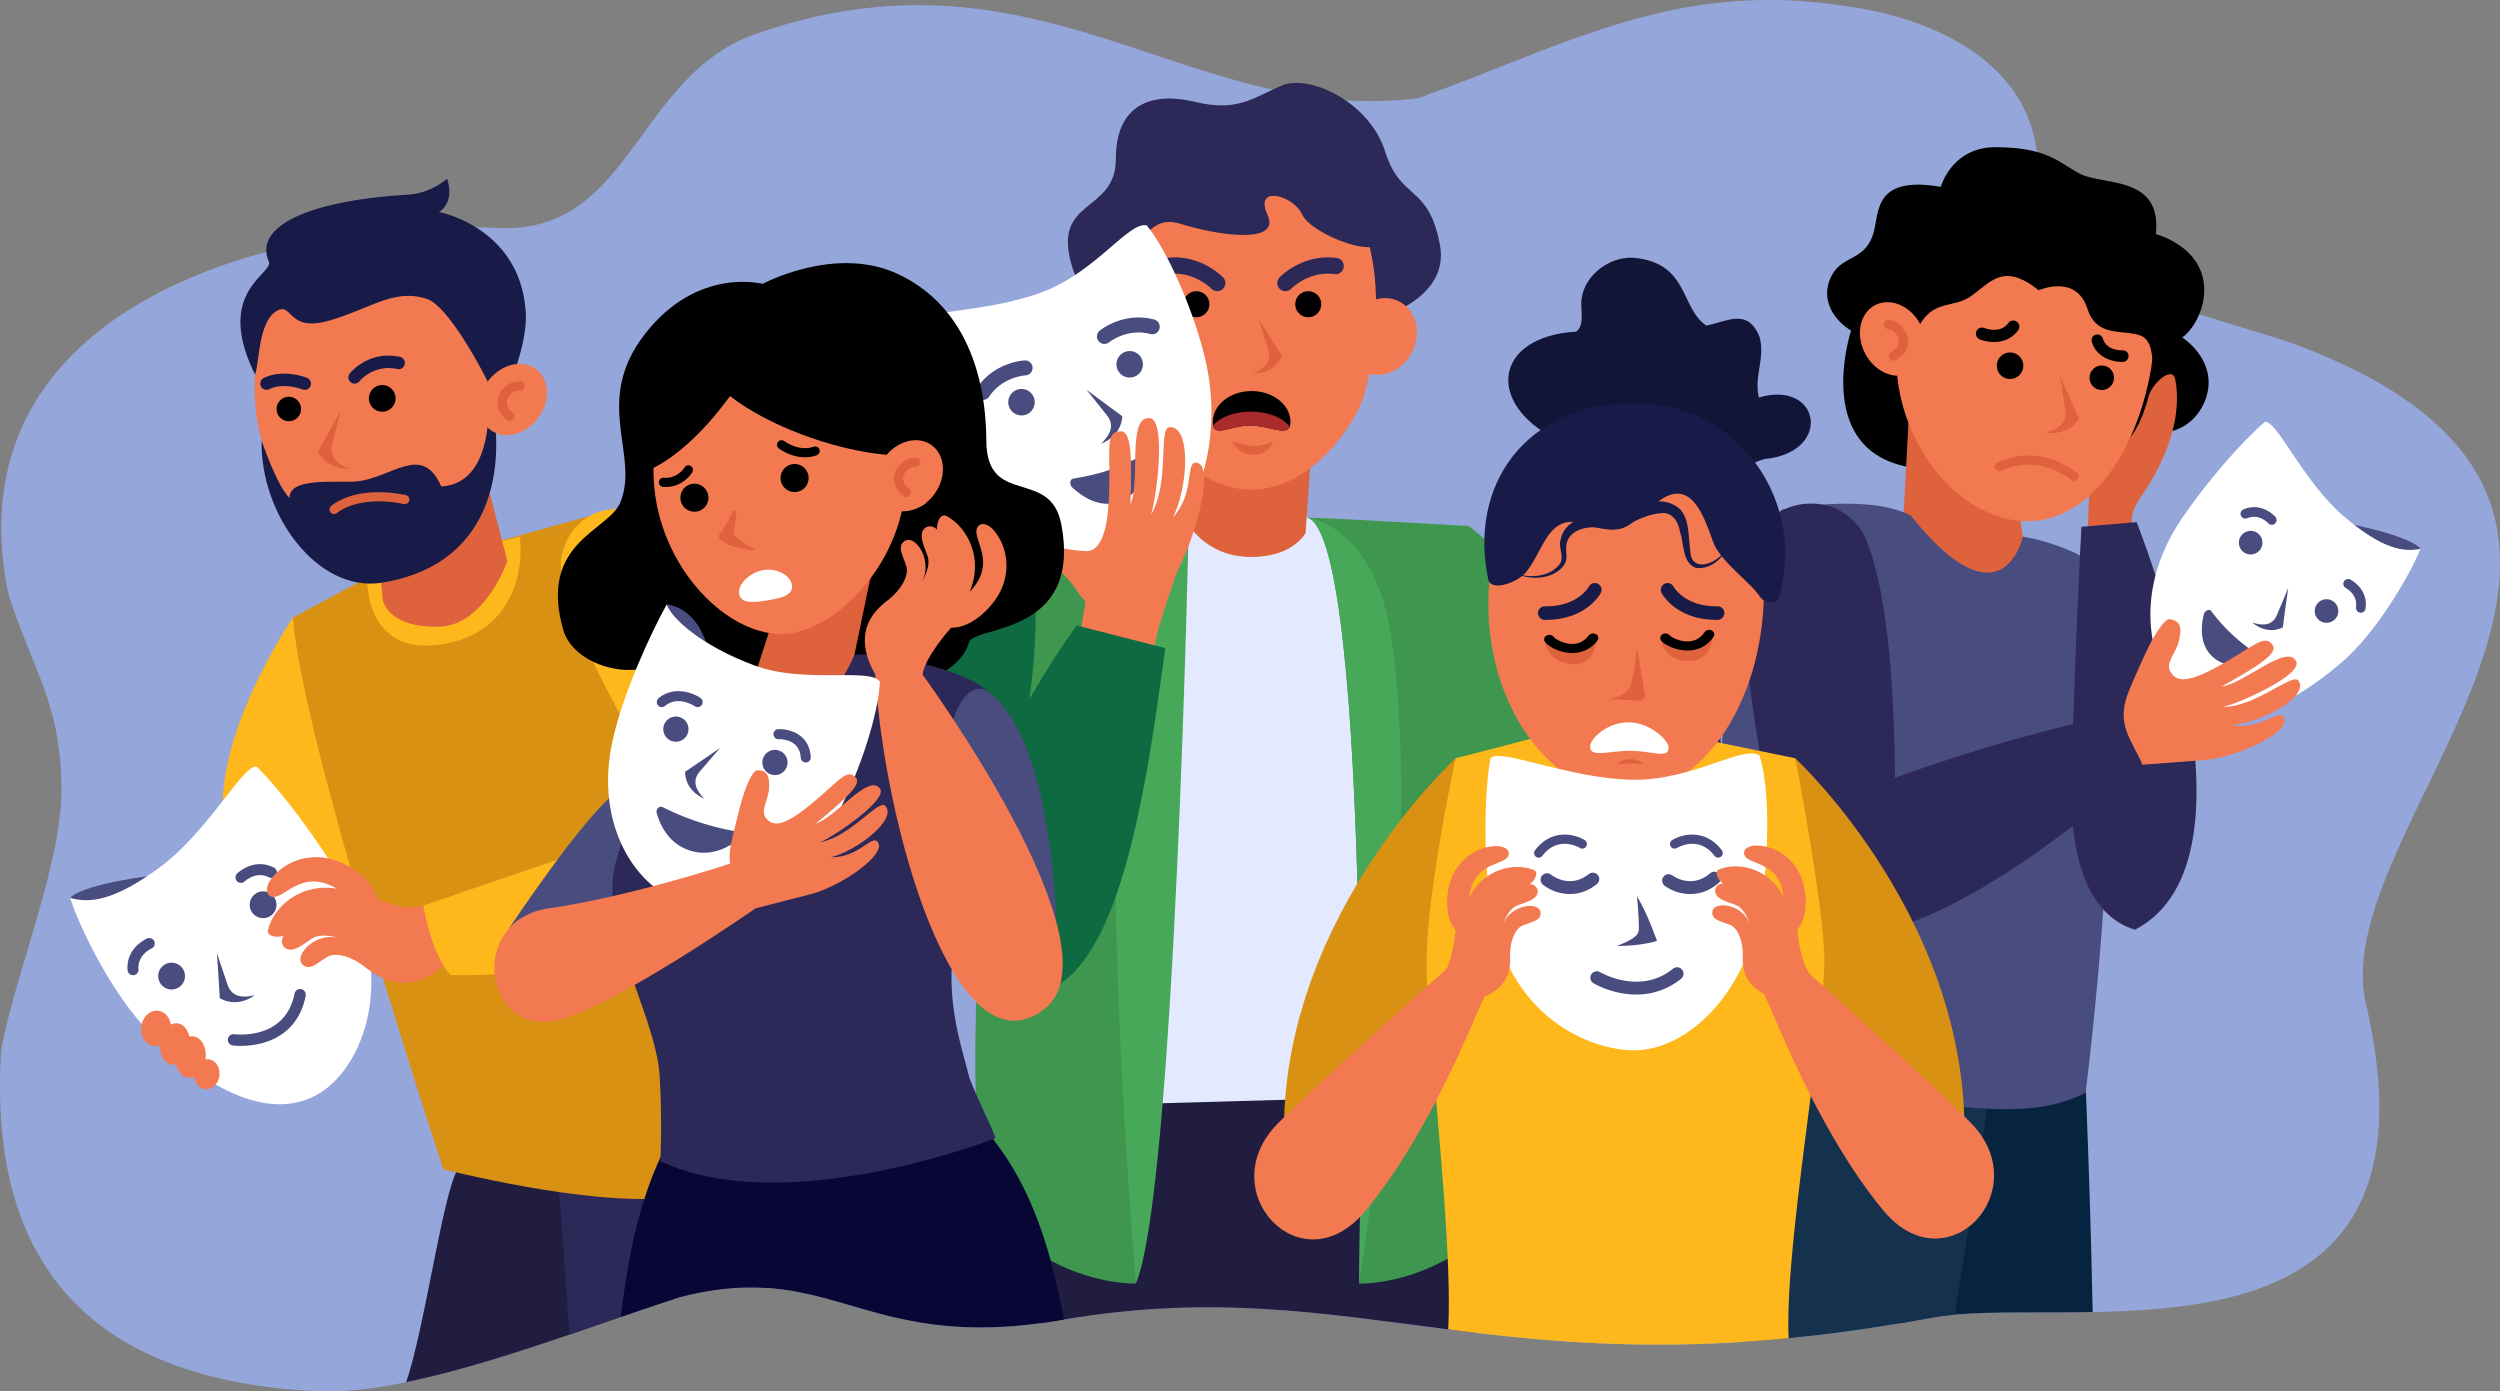 <?xml version="1.0" encoding="UTF-8"?> <svg xmlns="http://www.w3.org/2000/svg" viewBox="0 0 3088.478 1719.009"><rect x="0" y="0" width="3088.478" height="1719.009" fill="#808080" stroke="none"/> <defs> <style> .cls-1 { fill: #95a6db; } .cls-2 { fill: #062440; } .cls-3 { fill: #14314d; } .cls-4 { fill: #de623c; } .cls-5 { fill: #f37a50; } .cls-6 { fill: #494c7f; } .cls-7 { fill: #2c2858; } .cls-8 { fill: #fff; } .cls-9 { fill: #3f964f; } .cls-10 { fill: #201d40; } .cls-11 { fill: #e3eaff; } .cls-12 { fill: #47a859; } .cls-13 { fill: #aa2b2b; } .cls-14 { fill: #0e6a41; } .cls-15 { fill: #feb81c; } .cls-16 { fill: #d89113; } .cls-17 { fill: #181b47; } .cls-18 { fill: #070635; } .cls-19 { fill: #131538; } </style> </defs> <g id="Слой_2" data-name="Слой 2"> <g id="Слой_1-2" data-name="Слой 1"> <g> <path class="cls-1" d="M2922.785,1239.767c79.639,342.391-143,377.529-337.511,381.16-63.77,1.199-124.51-1-170.59,3.14-9.99.899-19.28,2.091-27.77,3.68q-19.83,3.722-39,6.95c-49.069,8.3-94.99,14.32-138.25,18.512q-28.26,2.728-55.05,4.459c-130.69,8.47-236.519.129-333.29-11.359q-16.289-1.922-32.25-3.951c-154.789-19.59-290.21-43.44-474.68-12.23-1.29.221-2.58.44-3.88.66q-12.99,2.235-25.22,3.881c-168.9,22.799-233.36-35.81-335.96-43.431-30.97-2.319-65.43.021-107.29,10.65-3.97,1.229-8.05,2.51-12.21,3.85-19.2,6.16-40.33,13.37-62.77,21.12-20.22,6.99-41.51,14.41-63.42,21.9-65.77,22.48-137.12,45.489-201.93,58.779-39.72,8.172-76.98,12.68-109,11.191-235.13-10.951-410.83-116.051-391.22-421.182,16.09-91.909,75.35-230.529,74.36-323.83-1.12-104.689-32.51-139.23-65.18-238.699-50.1-238.43,114.45-369.33,318.37-423.72a869.582,869.582,0,0,1,89.36-18.73h.01c24.6-3.859,49.39-6.74,74.11-8.69,32.14-2.54,64.15-3.52,95.4-3.04q14.145.21,28.07.831c164.17,7.21,169.92-188.07,317.59-239.681,271.99-95.06,443.96,25.651,638.77,68.741a589.841,589.841,0,0,0,89.91,13.199h.01a475.979,475.979,0,0,0,89.7-2.6c181.93-65.159,317.189-145.629,523.62-114.37,97.769,12.09,205.72,57.15,234.44,151.4a214.055,214.055,0,0,1,6.479,29.4c1.85,11.831,3.08,23.81,4.54,35.71.51,4.13,1.04,8.25,1.64,12.35,2.39,16.5,5.78,32.69,12.431,47.951,14.869,34.109,63.97,60.969,120.239,82.86h.011c9.539,3.709,19.289,7.279,29.129,10.719,10.771,3.771,21.641,7.39,32.42,10.861,48.601,15.639,95.471,28.35,124.631,39.5C3374.484,631.417,2870.904,1016.716,2922.785,1239.767Z"></path> <g> <g id="c"> <path class="cls-2" d="M2347.914,1634.697c-9.709-51.08-19.629-101.98-28.879-148.73-10.44-52.799-20.02-100.319-27.461-136.908-.119-.602-.24-1.211-.359-1.812-9.16-45.03-14.971-73-14.971-73l33.69-3.92,98.64-11.489,55.27-6.44h.03l108.459-12.63s2.03,42.83,4.561,107.08c2.91,73.869,6.48,176.07,8.38,274.08-63.77,1.199-124.51-1-170.59,3.14-9.99.899-19.28,2.091-27.77,3.68Q2367.084,1631.469,2347.914,1634.697Z"></path> <path class="cls-3" d="M2472.304,1252.477s-6.801,46.94-17.45,117.19c-1.72,11.359-3.55,23.329-5.46,35.819-5.16,33.671-10.971,71.05-17.17,110.181-5.59,35.199-11.49,71.81-17.54,108.399-9.99.899-19.28,2.091-27.77,3.68q-19.83,3.722-39,6.95c-49.069,8.3-94.99,14.32-138.25,18.512q-28.26,2.728-55.05,4.459c-1.1-138.131-3.769-278.359-5.35-353.101v-.009c-.73-34.461-1.23-55-1.23-55l40.959.369,16.381.15,43.97.389,39.069.35,118.27,1.07,57.16.51h.03Z"></path> <g id="c-2" data-name="c"> <path d="M2358.901,577.101c-120.717-21.461-72.034-168.724-72.034-168.724-16.26-9.401-39.973-34.747-24.764-66.403,12.875-26.802,40.294-19.078,51.501-51.362,8.992-25.905-1.899-74.326,84.059-59.797,0,0,13.482-48.897,67.136-48.941,65.782-.056,79.409,19.944,105.225,32.996,28.834,14.578,101.062,1.635,93.296,74.383,0,0,43.413,11.093,56.145,47.491,11.862,33.91-7.829,69.204-23.604,80.21,0,0,32.243,20,32.632,55.014.26,23.474-15.035,50.202-40.392,59.033a66.114,66.114,0,0,1-29.703,3.353c-14.836-.968-4.113,32.808-38.869,41.591-23.327,5.895-46.848,10.517-70.705,11.993Z"></path> <path class="cls-4" d="M2654.082,599.801c-9.01,14.56-24.969,31.392-19.736,53.29l-55.164,7.128c.926-53.23,4.925-115.326,17.15-133.107,10.337-15.034,12.521-23.739,15.324-23.497,2.803.243,18.588,5.942,5.96,29.309-15.849,29.323,18.436,26.643,36.604-42.725,4.549-17.368,29.488-38.487,32.92-22.051C2690.922,486.257,2695.08,533.547,2654.082,599.801Z"></path> <polygon id="v-2" class="cls-4" points="2446.678 555.701 2446.757 555.711 2487.032 584.412 2508.118 722.967 2425.489 753.987 2348.075 703.053 2358.19 513.092 2446.678 555.701"></polygon> <g> <path class="cls-5" d="M2346.697,403.74c-21.771,108.594,50.543,220.857,135.833,237.956s151.259-67.44,173.03-176.035c21.771-108.595-29.722-210.49-115.012-227.588C2455.258,220.973,2368.468,295.146,2346.697,403.74Z"></path> <path d="M2581.515,468.407a15.127,15.127,0,1,0,13.301-16.756A15.127,15.127,0,0,0,2581.515,468.407Z"></path> <path d="M2466.929,453.676a16.376,16.376,0,1,0,14.399-18.139A16.375,16.375,0,0,0,2466.929,453.676Z"></path> <path class="cls-4" d="M2544.679,463.78c10.379,23.888,23.689,53.132,23.689,53.132s-11.446,21.839-41.885,17.61c13.661-3.392,27.679-10.142,25.005-28.075C2548.814,488.513,2544.679,463.78,2544.679,463.78Z"></path> <path d="M2629.336,437.948a7.102,7.102,0,0,1-6.477,9.069c-10.689.51-32.52-4.01-38.641-24.768a7.096,7.096,0,0,1,13.613-4.014c4.532,15.371,24.152,14.614,24.35,14.605A7.098,7.098,0,0,1,2629.336,437.948Z"></path> <path d="M2442.404,407.845a7.557,7.557,0,0,0,3.318,11.381c10.552,4.267,34.059,7.398,47.496-11.293a7.548,7.548,0,0,0-12.258-8.812c-9.951,13.841-29.384,6.189-29.578,6.109A7.554,7.554,0,0,0,2442.404,407.845Z"></path> <path d="M2698.078,411.127l-44.951-111.877-115.262-81.087-201.242,63.427,23.441,149.835c17.297-66.313,47.719-48.238,72.559-64.046,25.182-16.024,40.203-45.447,85.982-8.758,0,0,46.33-20.902,60.232,22.891,10.751,33.862,40.053,26.193,61.875,31.817,25.742,6.634,11.178,39.405,27.266,41.47Z"></path> <g> <path class="cls-5" d="M2372.522,400.909c12.038,23.095,6.476,49.803-12.425,59.655-18.9,9.852-43.98-.883-56.02-23.979-12.037-23.095-6.475-49.804,12.425-59.656C2335.403,367.077,2360.484,377.814,2372.522,400.909Z"></path> <path class="cls-4" d="M2339.192,445.629a5.675,5.675,0,0,0,2.523-.688c11.547-6.265,17.13-16.686,14.937-27.875-2.246-11.458-11.938-20.664-23.045-21.89a5.695,5.695,0,0,0-1.249,11.321c6.085.672,11.847,6.277,13.118,12.76,1.221,6.229-2.044,11.795-9.191,15.674a5.696,5.696,0,0,0,2.907,10.698Z"></path> </g> <path class="cls-4" d="M2561.74,594.101a5.589,5.589,0,0,1-2.656-1.081c-45.46-34.203-86.221-11.657-86.628-11.425a5.603,5.603,0,0,1-5.55-9.734c1.92-1.096,47.632-26.377,98.915,12.205a5.604,5.604,0,0,1-4.081,10.036Z"></path> </g> <g id="v"> <path class="cls-6" d="M2139.203,1299.456c58.45,31.752,176.968,54.791,242.143,63.092,95.067,12.107,146.93,11.641,195.174-12.576,18.393-148.947,50.632-486.609,11.734-653.863,0,0-39.619-25.136-89.258-33.082,0,0-25.109,115.501-138.416-26.023-52.607-28.084-158.946-7.488-158.946-7.488C2106.609,711.837,2118.066,1123.67,2139.203,1299.456Z"></path> </g> <path class="cls-7" d="M2639.509,645.028s167.919,415.4-2.006,503.526c-59.84-18.201-80.909-93.356-78.495-183.244,4.571-170.126,12.37-314.516,12.37-314.516Z"></path> <g> <g> <path class="cls-7" d="M2286.347,982.104c-19.644,23.292-46.776,163.837-36.275,165.653,126.978,49.705,395.913-198.413,395.913-198.413l-26.148-67.726S2460.191,911.515,2286.347,982.104Z"></path> <path class="cls-7" d="M2150.937,754.812c10.686,88.287,29.814,314.18,99.135,392.945l90.463-121.52s8.143-256.263-34.953-359.052C2272.3,587.805,2133.219,610.705,2150.937,754.812Z"></path> </g> <g> <g> <path class="cls-6" d="M2990.221,678.008s-6.322-13.53-81.616-29.431c13.859,28.115,44.359,43.176,44.359,43.176Z"></path> <path class="cls-8" d="M2892.611,818.577c-76.209,65.036-146.856,86.803-193.244,47.772-41.71-35.092-68.55-129.697-4.74-224.562,31.627-47.02,75.26-96.435,103.25-120.529,14.357-3.533,46.764,73.245,97.822,116.798,47.746,40.727,73.719,44.055,94.522,39.953C2977.847,709.337,2935.882,781.651,2892.611,818.577Z"></path> <path class="cls-6" d="M2885.231,764.3a14.558,14.558,0,1,1-1.628-20.523A14.558,14.558,0,0,1,2885.231,764.3Z"></path> <path class="cls-6" d="M2791.525,679.86a14.558,14.558,0,1,1-1.629-20.523A14.557,14.557,0,0,1,2791.525,679.86Z"></path> <path class="cls-6" d="M2826.795,726.409c-3.159,21.744-6.594,48.63-6.594,48.63s-17.905,10.585-37.863-5.96c11.306,3.632,24.358,5.012,30.4-9.04C2818.781,745.988,2826.795,726.409,2826.795,726.409Z"></path> <path class="cls-6" d="M2786.349,818.024c4.357-1.442,6.436-7.185,3.334-9.258a221.969,221.969,0,0,1-58.044-53.97c-2.294-2.943-7.87-.453-8.991,3.998-3.447,13.685-5.947,36.997,10.643,52.423C2749.882,826.644,2772.95,822.457,2786.349,818.024Z"></path> <path class="cls-6" d="M2915.875,756.903c-.082-.009-.165-.02-.248-.032a5.95,5.95,0,0,1-5.014-6.756c2.338-15.783-12.278-23.469-12.426-23.544a5.949,5.949,0,0,1,5.424-10.59c.915.469,22.347,11.748,18.771,35.878A5.95,5.95,0,0,1,2915.875,756.903Z"></path> <path class="cls-6" d="M2768.329,636.837c.029.079.06.155.093.232a5.949,5.949,0,0,0,7.794,3.169c14.701-6.202,25.79,6.035,25.899,6.159a5.95,5.95,0,0,0,8.902-7.896c-.682-.769-16.951-18.709-39.427-9.227A5.951,5.951,0,0,0,2768.329,636.837Z"></path> </g> <path class="cls-5" d="M2646.765,944.734c-12.426-29.832-32.951-48.42-17.953-88.014,5.459-14.387,12.477-28.891,20.025-45.989,11.654-26.386,25.73-46.891,31.779-45.83,13.701,2.394,15.146,11.008,11.024,27.672-3.186,12.884-16.55,26.48-10.562,36.852,5.317,9.219,14.774,17.498,53.602-3.247,49.578-26.489,62.48-44.379,72.944-29.159,6.869,9.987-16.76,25.157-63.02,51.162,28.709-4.062,80.918-53.77,92.13-31.122,8.144,16.451-69.343,51.508-90.435,56.32,40.451-.139,85.137-41.913,92.875-32.878,15.254,19.737-46.318,52.675-82.518,55.009,35.272,7.09,58.273-19.451,64.393-9.757,11.407,18.089-56.797,50.175-99.971,53.367C2708.306,940.077,2646.765,944.734,2646.765,944.734Z"></path> </g> </g> </g> </g> <polygon class="cls-7" points="2124.708 900.158 1968.349 1075.386 2050.019 1184.779 2138.658 1132.31 2124.708 900.158"></polygon> <g> <path class="cls-9" d="M1814.732,649.917s428.648,338.491,328.371,585.006c-46.375,34.861-294.663-308.15-294.663-308.15Z"></path> <path class="cls-10" d="M1821.324,1646.308q-16.289-1.922-32.25-3.951c-154.789-19.59-290.21-43.44-474.68-12.23-1.29.221-2.58.44-3.88.66q-12.99,2.235-25.22,3.881l3.82-82.371v-.01l.53-11.51.46-9.96v-.009l9.64-207.831q43.32,5.024,86.46,8.239c.72.06,1.43.121,2.15.171q10.755.795,21.49,1.479c1.19.09,2.39.16,3.58.24q12.615.779,25.21,1.42,75.84,3.855,151.081,2.281,22.049-.451,44.05-1.371,22.185-.916,44.3-2.311c.85-.049,1.69-.1,2.54-.16q15.735-.987,31.45-2.238c1.82-.141,3.65-.291,5.47-.441q16.17-1.304,32.3-2.879,10.711-1.037,21.391-2.18,10.709-1.157,21.42-2.42c2.63-.311,5.25-.621,7.88-.941l11,218.43Z"></path> <polygon class="cls-11" points="1637.556 640.507 1614.894 639.342 1445.382 639.342 1428.984 817.81 1385.751 1364.306 1717.834 1354.952 1710.25 750.058 1637.556 640.507"></polygon> <path class="cls-9" d="M1269.633,624.166s-93.909,545.491-55.557,861.745c81.823,104.164,189.116,99.783,189.116,99.783s14.543-882.731,73.096-946.353C1419.92,632.928,1269.633,624.166,1269.633,624.166Z"></path> <path class="cls-9" d="M1868.085,1485.911c-81.819,104.166-189.11,99.785-189.11,99.785s18.204-921.509-64.08-946.355c50.752,1.666,199.842,10.579,199.842,10.579S1949.914,1381.745,1868.085,1485.911Z"></path> <path class="cls-12" d="M1468.802,638.489s-148.185-92.045-65.609,947.206C1452.035,1472.105,1468.802,638.489,1468.802,638.489Z"></path> <g> <path class="cls-7" d="M1412.569,319.927c26.837-30.842,48.005-.919,86.263-39.106,38.258-38.188,68.975-65.669,101.73-25.379,32.758,40.29,49.621,45.947,73.456,43.641s23.702,95.738,23.702,95.738,93.807-23.453,81.224-91.92c-13.949-75.9-48.47-54.176-67.782-115.667s-93.874-96.189-127.997-81.421c-35.974,15.568-54.853,32.688-107.243,19.963-52.39-12.726-97.519,2.693-97.43,70.617.089,67.925-79.789,47.657-54.221,132.478,9.917,32.901,37.72,63.185,50.631,60.546C1392.191,385.88,1395.268,339.809,1412.569,319.927Z"></path> <path class="cls-4" d="M1473.066,654.571s21.835,31.208,66.32,33.323c57.33,2.724,73.528-29.53,73.528-29.53l9.011-129.592h-153.124Z"></path> <path class="cls-5" d="M1545.365,190.117c-197.62-4.655-152.507,261.541-138.083,303.367,7.863,22.805,57.997,110.282,138.623,111.519,80.626-1.237,129.676-88.714,137.543-111.519C1697.872,451.658,1749.823,193.23,1545.365,190.117Z"></path> <path class="cls-7" d="M1588,359.709a10.055,10.055,0,0,1-7.272-16.997c1.154-1.208,28.743-29.549,70.575-24.006a10.054,10.054,0,0,1-2.641,19.935c-31.812-4.218-53.176,17.733-53.389,17.955A10.022,10.022,0,0,1,1588,359.709Z"></path> <path class="cls-7" d="M1503.743,359.709a10.055,10.055,0,0,0,7.272-16.997c-1.154-1.208-28.743-29.549-70.576-24.006a10.054,10.054,0,1,0,2.642,19.935c31.812-4.218,53.176,17.733,53.388,17.955A10.023,10.023,0,0,0,1503.743,359.709Z"></path> <circle cx="1616.195" cy="375.824" r="16.115" transform="translate(879.098 1862.437) rotate(-76.717)"></circle> <circle cx="1477.976" cy="375.824" r="16.115" transform="translate(-31.317 594.206) rotate(-22.5)"></circle> <path d="M1594.211,521.227a15.628,15.628,0,0,1-1.027,6.144c-4.736,11.127-25.582-1.563-48.818-1.563-24.309,0-42.786,13.898-45.622-.157a21.158,21.158,0,0,1-.403-4.425c0-21.067,21.449-38.115,47.923-38.115C1572.74,483.113,1594.211,500.16,1594.211,521.227Z"></path> <path class="cls-4" d="M1554.537,393.771c12.961,20.582,29.383,45.693,29.383,45.693s-7.475,21.78-36.171,22.182c12.132-5.063,24.114-13.277,19.109-29.454C1561.853,416.017,1554.537,393.771,1554.537,393.771Z"></path> <path class="cls-5" d="M1430.459,396.352c12.192,23.919,5.088,51.967-15.867,62.649-20.955,10.682-47.826-.049-60.018-23.966-12.192-23.918-5.088-51.967,15.867-62.649S1418.267,372.434,1430.459,396.352Z"></path> <ellipse class="cls-5" cx="1706.509" cy="415.693" rx="48.609" ry="42.588" transform="translate(561.223 1747.343) rotate(-62.993)"></ellipse> <path class="cls-7" d="M1392.681,369.611c4.183-45.566,18.821-107.809,65.19-93.248,46.369,14.56,124.988,26.274,107.964-11.089-17.024-37.364,32.349-24.114,43.011,0,10.663,24.113,105.953,63.279,102.879,22.179s-64.551-132.208-179.82-123.54C1416.635,172.58,1365.654,308.439,1392.681,369.611Z"></path> <path class="cls-4" d="M1522.47,545.683l13.581,3.233a76.605,76.605,0,0,0,11.94,1.854,37.947,37.947,0,0,0,11.381-.908c4.029-.676,7.905-2.536,12.905-4.179a22.303,22.303,0,0,1-9.302,12.191,25.182,25.182,0,0,1-15.644,4.044,30.986,30.986,0,0,1-14.823-4.995A27.062,27.062,0,0,1,1522.47,545.683Z"></path> <path class="cls-13" d="M1593.183,527.372c-4.736,11.127-25.582-1.563-48.818-1.563-24.309,0-42.786,13.898-45.622-.157,8.087-10.144,25.894-17.182,46.583-17.182C1567.133,508.47,1585.765,516.313,1593.183,527.372Z"></path> </g> <g> <path class="cls-5" d="M1334.29,782.394s4.572-24.135,7.204-41.542c30.654,5.311,90.713,30.671,90.713,30.671l-8.756,38.894Z"></path> <path class="cls-14" d="M1439.639,800.691l-109.416-27.942s-134.884,178.784-151.739,352.952c-16.854,174.168,131.694,89.225,131.694,89.225C1391.989,1161.068,1420.133,941.25,1439.639,800.691Z"></path> <g> <g> <path class="cls-8" d="M1488.716,442.715c25.591,106.99-14.018,214.9-77.45,239.567-57.033,22.178-164.672-2.348-223.738-116.301-29.276-56.48-54.442-126.075-63.097-166.623,4.254-16.045,93.79-12.065,164.192-38.895,65.834-25.087,105.902-87.254,128.054-81.997C1440.87,307.531,1473.861,380.606,1488.716,442.715Z"></path> <path class="cls-6" d="M1273.352,460.571a9.258,9.258,0,0,0-7.415-15.323c-1.538.071-37.902,2.114-59.33,34.531a9.259,9.259,0,0,0,15.447,10.211c16.294-24.653,44.456-26.233,44.739-26.246A9.232,9.232,0,0,0,1273.352,460.571Z"></path> <path class="cls-6" d="M1363.234,424.808a9.258,9.258,0,0,1-4.665-16.372c1.195-.969,29.696-23.646,67.264-13.712a9.258,9.258,0,1,1-4.733,17.901c-28.569-7.556-50.64,10.007-50.858,10.187A9.231,9.231,0,0,1,1363.234,424.808Z"></path> <path class="cls-6" d="M1410.874,444.241a16.343,16.343,0,1,1-21.092-9.452A16.344,16.344,0,0,1,1410.874,444.241Z"></path> <path class="cls-6" d="M1277.227,491.054a16.343,16.343,0,1,1-21.091-9.453A16.341,16.341,0,0,1,1277.227,491.054Z"></path> <path class="cls-6" d="M1342.075,481.389c19.715,14.823,44.347,32.69,44.347,32.69s.78,23.338-26.268,34.083c9.668-9.179,18.058-21.291,7.473-34.812C1357.042,499.828,1342.075,481.389,1342.075,481.389Z"></path> <path class="cls-6" d="M1417.436,571.524c.928-5.067-3.608-10.208-7.322-8.27-9.441,4.927-25.206,12.608-40.949,17.848-15.743,5.239-32.966,8.537-43.477,10.251-4.134.674-4.685,7.507-.906,11.008,11.623,10.769,33.237,25.789,57.368,17.758C1406.282,612.088,1414.585,587.111,1417.436,571.524Z"></path> </g> <path class="cls-5" d="M1432.281,773.202c-35.869-5.44-62.886,1.092-94.934-34.009-5.947-6.513-10.856-18.549-30.677-36.764-18.931-6.071-24.067-24.62-18.992-33.078,15.395,7.571,40.955,11.194,54.397,11.485,11.945.265,24.9-11.697,27.594-61.044,3.439-63.01-6.222-85.81,14.479-86.994,13.587-.778,14.39,30.734,12.419,90.278,12.816-29.922-4.501-108.977,23.765-106.553,20.531,1.761,9.069,96.549,1.409,119.595,23.418-38.907,9.335-106.121,22.513-108.29,27.826-3.15,23.594,75.129,4.759,111.234,27.34-29.729,15.255-67.261,28.125-67.49,24.005-.417,1.8,85.831-20.271,129.132C1450.348,713.522,1432.281,773.202,1432.281,773.202Z"></path> </g> </g> <path class="cls-12" d="M1678.974,1585.697s18.204-921.509-64.08-946.355c0,0,81.019,8.871,102.934,142.025C1739.754,914.533,1739.234,1199.253,1678.974,1585.697Z"></path> <path class="cls-14" d="M1264.507,655.533s-248.842,239.232-81.424,539.423C1206.147,1158.32,1319.762,806.222,1264.507,655.533Z"></path> </g> <g> <path class="cls-15" d="M361.891,762.883s-108.255,158.615-83.038,267.845,208.841,87.32,208.841,87.32Z"></path> <path class="cls-10" d="M905.784,1485.728s-25.15,47.459-63.74,116.159a31.343,31.343,0,0,0-12.21,3.85c-19.2,6.16-40.33,13.37-62.77,21.12-20.22,6.99-41.51,14.41-63.42,21.9-65.77,22.48-137.12,45.489-201.93,58.779,21.9-63.19,43.34-219.229,61.69-259.19v-.01c31.41-68.381,53.75-114.25,53.75-114.25l109.42,57.48,86.14,45.26,64.94,34.12Z"></path> <path class="cls-7" d="M1028.674,1580.507c-21.27,3.209-48.26,7-79.34,10.729-30.97-2.319-65.43.021-107.29,10.65a31.343,31.343,0,0,0-12.21,3.85c-19.2,6.16-40.33,13.37-62.77,21.12-20.22,6.99-41.51,14.41-63.42,21.9-5.33-66.6-9.99-151.09-13.48-176.15v-.01c-6-43.21-9.32-69.96-9.32-69.96l45.73-11.07,89.95-21.78,61.15-14.81,23.61-5.72,125.05-30.27s.58,22.351,1.17,59.64c.13,7.91.26,16.49.38,25.67v.021c.21,15.649.41,33.04.57,51.82C1028.754,1493.087,1028.894,1535.437,1028.674,1580.507Z"></path> <g id="v-2-2" data-name="v"> <path id="h-5" class="cls-16" d="M724.708,638.489l-271.06,75.262-91.756,49.131c10.822,152.451,185.818,681.651,185.818,681.651s176.354,45.11,276.862,35.331c137.91-13.416,235.299-99.459,235.299-99.459-12.054-161.206-72.447-355.819-161.787-550.36C863.949,755.715,798.238,658.695,724.708,638.489Z"></path> </g> <path class="cls-15" d="M453.648,713.751s-4.337,95.603,89.309,82.628c93.646-12.974,104.496-96.946,99.071-133.304C629.681,664.874,453.648,713.751,453.648,713.751Z"></path> <g> <path id="v-2-3" data-name="v-2" class="cls-4" d="M521.881,577.403l-.075.015-62.728,12.041,13.681,150.94s4.669,35.617,70.121,33.779c56.207-1.578,83.956-81.143,83.956-81.143l-33.529-128.793Z"></path> <g> <path class="cls-5" d="M615.891,478.017c2.81,110.264-52.724,200.783-139.325,202.99-86.602,2.205-159.083-85.392-161.892-195.655-2.81-110.264,65.117-201.439,151.719-203.645C552.994,279.5,613.082,367.753,615.891,478.017Z"></path> <path class="cls-4" d="M420.831,507.327c-12.37,22.798-28.112,50.656-28.112,50.656s9.461,22.66,40.026,21.105c-13.259-4.549-26.58-12.462-22.371-30.022S420.831,507.327,420.831,507.327Z"></path> <path class="cls-17" d="M649.48,384.991c-7.143-104.35-107.12-123.108-107.12-123.108s20.007-10.816,9.927-41.106a83.699,83.699,0,0,1-48.832,19.761c-119.485,7.031-190.458,38.141-171.431,82.384,6.771,15.744-68.199,36.273-16.924,139.732,5.231-14.01,4.104-63.296,25.291-77.555,21.263-14.31,13.622,25.503,64.647,11.4,51.487-14.23,82.158-41.403,123.643-26.764,33.52,13.916,91.608,133.12,91.224,141.962C620.785,491.419,652.619,430.847,649.48,384.991Z"></path> <path class="cls-17" d="M323.209,544.437s19.341,57.091,34.643,70.735c-1.237-25.703,56.704-18.61,81.12-20.322,44.214-3.102,82.334-48.831,106.121,6.109,74.489-4.183,56.838-131.061,56.838-131.061,26.54,95.056,13.827,226.363-129.812,249.9C392.719,732.81,321.315,636.12,323.209,544.437Z"></path> <g> <path class="cls-5" d="M603.43,470.171c-15.756,20.603-14.861,47.758,1.999,60.653s43.301,6.646,59.058-13.958c15.756-20.602,14.861-47.758-1.999-60.652C645.628,443.32,619.187,449.568,603.43,470.171Z"></path> <path class="cls-4" d="M628.492,519.741a5.658,5.658,0,0,1-2.358-1.106c-10.259-8.119-13.957-19.297-9.893-29.9,4.161-10.858,15.243-18.235,26.349-17.541a5.671,5.671,0,0,1-.708,11.32c-6.085-.38-12.695,4.135-15.05,10.278-2.262,5.903-.01,11.922,6.341,16.949a5.673,5.673,0,0,1-4.681,10Z"></path> </g> <path d="M459.775,502.982a16.478,16.478,0,1,1,23.249,1.594A16.479,16.479,0,0,1,459.775,502.982Z"></path> <path d="M366.779,516.67a15.123,15.123,0,1,1,1.464-21.337A15.124,15.124,0,0,1,366.779,516.67Z"></path> <path class="cls-17" d="M438.098,473.924a7.689,7.689,0,0,1-6.033-12.449c.937-1.188,23.385-29.002,62.05-20.595a7.688,7.688,0,1,1-3.267,15.025c-29.378-6.387-46.537,14.874-46.706,15.09A7.677,7.677,0,0,1,438.098,473.924Z"></path> <path class="cls-17" d="M376.449,481.615a7.655,7.655,0,0,1-2.842-.547c-.278-.109-23.334-9.026-40.94-.26a7.689,7.689,0,0,1-6.854-13.766c23.865-11.882,52.3-.735,53.499-.254a7.69,7.69,0,0,1-2.862,14.827Z"></path> <path class="cls-4" d="M412.742,635.084a5.631,5.631,0,0,1-3.868-9.73c1.16-1.088,29.127-26.494,92.41-13.74a5.638,5.638,0,1,1-2.228,11.055c-57.106-11.508-82.248,10.71-82.495,10.935A5.648,5.648,0,0,1,412.742,635.084Z"></path> </g> </g> <g id="c-3" data-name="c"> <g> <path class="cls-6" d="M86.698,1109.349s8.26-14.82,94.872-26.74c-17.984,30.738-53.766,45.334-53.766,45.334Z"></path> <path class="cls-8" d="M185.922,1276.55c81.093,79.873,159.386,110.262,215.117,69.791,50.109-36.389,88.188-141.421,23.562-254.094-32.03-55.846-77.474-115.376-107.239-144.948-15.984-5.167-58.926,79.214-120.314,124.433-57.405,42.283-87.108,43.951-110.35,37.617C98.182,1145.854,139.88,1231.2,185.922,1276.55Z"></path> <path class="cls-6" d="M198.682,1215.64a16.539,16.539,0,1,0,3.507-23.125A16.538,16.538,0,0,0,198.682,1215.64Z"></path> <path class="cls-6" d="M311.712,1127.544a16.539,16.539,0,1,0,3.508-23.125A16.538,16.538,0,0,0,311.712,1127.544Z"></path> <path class="cls-6" d="M267.973,1177.437c1.818,24.896,3.532,55.642,3.532,55.642s19.434,13.445,43.39-3.688c-13.106,3.199-28.008,3.706-33.717-12.707C275.468,1200.272,267.973,1177.437,267.973,1177.437Z"></path> <path class="cls-6" d="M164.556,1204.775c.095-.002.19-.008.285-.015a6.759,6.759,0,0,0,6.229-7.251c-1.371-18.076,15.815-25.6,15.989-25.674a6.759,6.759,0,1,0-5.29-12.44c-1.074.457-26.274,11.501-24.178,39.135A6.757,6.757,0,0,0,164.556,1204.775Z"></path> <path class="cls-6" d="M341.483,1080.668c-.04.086-.081.171-.124.257a6.759,6.759,0,0,1-9.089,2.96c-16.157-8.22-29.714,4.749-29.849,4.882a6.759,6.759,0,0,1-9.447-9.67c.834-.814,20.724-19.826,45.424-7.261A6.76,6.76,0,0,1,341.483,1080.668Z"></path> <path class="cls-6" d="M297.389,1292.075a80.337,80.337,0,0,1-9.818-.521,7.031,7.031,0,0,1,1.855-13.939c2.686.348,63.044,7.432,74.415-50.032a7.031,7.031,0,1,1,13.794,2.729c-7.309,36.938-31.646,51.666-50.775,57.516A102.337,102.337,0,0,1,297.389,1292.075Z"></path> </g> <path id="c-4" data-name="c" class="cls-5" d="M257.89,1308.646a13.236,13.236,0,0,0-4.114.201c.034-.236.085-.466.115-.705,1.788-14.095-4.96-26.555-15.07-27.832a13.627,13.627,0,0,0-4.903.308c-1.907-8.838-7.392-15.464-14.611-16.376a14.271,14.271,0,0,0-8.31,1.572c-1.331-8.951-7.315-16.082-15.398-17.102-10.11-1.277-19.544,7.44-21.069,19.47-1.526,12.029,5.434,22.818,15.545,24.096a15.892,15.892,0,0,0,7.429-.848c-.183,12.385,6.188,22.693,15.33,23.85a13.627,13.627,0,0,0,4.903-.308c1.908,8.839,7.392,15.464,14.612,16.376a14.139,14.139,0,0,0,7.748-1.289c.824,8,6.021,14.484,13.127,15.383,8.54,1.078,16.508-6.283,17.794-16.443C272.307,1318.837,266.43,1309.725,257.89,1308.646Z"></path> </g> <path class="cls-5" d="M550.499,1190.562c-48.934,46.402-90.046,11.416-101.944,2.321-12.97-9.915-33.168-17.563-44.812-10.462-11.979,7.305-20.698,17.307-29.683,9.529-12.535-10.847,16.632-42.747,47.001-32.379,0,0-23.68-8.547-36.117.217-13.624,9.599-23.724,16.74-32.075,11.842-4.477-2.627-6.628-9.715-2.455-15.559-7.432,2.473-21.679,1.442-19.253-7.842,7.686-29.42,41.488-57.885,85.213-50.297-45.167-26.523-65.691,14.891-81.049,9.694-9.233-3.124-5.568-14.593-.826-21.056,15.208-20.723,41.29-30.645,66.709-26.825,25.419,3.821,58.466,24.623,63.951,49.735,0,0,35.833,18.363,57.862,9.213Z"></path> <path class="cls-15" d="M811.773,649.395c29.665,29.556,234.699,285.196,157.177,437.995-75.556-17.312-127.838-77.5-127.838-77.5s-163.33-254.001-147.204-323.752C708.547,622.817,776.576,614.327,811.773,649.395Z"></path> <path class="cls-15" d="M523.022,1118.695l318.09-108.805s69.615-9.275,127.838,77.5c-27.55,45.39-218.001,120.906-412.235,117.294C532.735,1179.312,523.022,1118.695,523.022,1118.695Z"></path> </g> <g> <path d="M1218.51,544.71c-.487-92.095-33.333-170.905-109.587-206.35-77.29-35.926-166.768,12.329-166.768,12.329h0c-.008-.002-80.668-21.733-145.609,62.2-64.944,83.936-5.722,148.632-30.314,208.052-14.564,35.189-101.616,49.066-70.306,157.482,9.03,31.269,48.938,49.647,81.481,49.225,57.176-.744,108.413-26.907,133.204-6.732,81.689,66.474,268.062,40.808,286.405-27.33,5.688-21.127,140.231-7.091,114.092-145.882C1297.865,577.374,1218.945,627.003,1218.51,544.71Z"></path> <path class="cls-6" d="M629.225,1146.427s93.302-141.016,134.576-169.627c41.274-28.612,10.618,151.234,10.618,151.234Z"></path> <path class="cls-4" d="M962.417,742.049l114.979-38.266-23.98,115.235s-50.075,90.234-97.585,74.693c-47.51-15.541-24.339-55.402-24.339-55.402Z"></path> <g> <path class="cls-5" d="M1119.011,577.317c5.144,109.496-81.638,199.491-146.4,205.575-71.393,6.708-159.884-81.449-165.028-190.945-5.144-109.495,60.402-201.535,146.4-205.576C1039.981,382.331,1113.866,467.821,1119.011,577.317Z"></path> <path d="M1008.887,551.811a5.613,5.613,0,0,0-3.728.026c-18.182,6.517-36.019-6.718-36.198-6.854a5.636,5.636,0,0,0-6.83,8.967c.92.703,22.803,17.11,46.831,8.498a5.636,5.636,0,0,0-.075-10.638Z"></path> <path d="M814.377,593.647a5.64,5.64,0,0,0,4.762,7.837c24.102,1.807,35.684-17.285,36.165-18.099a5.636,5.636,0,0,0-9.688-5.762c-.381.626-8.683,13.892-25.634,12.62A5.641,5.641,0,0,0,814.377,593.647Z"></path> <path class="cls-4" d="M905.088,632.27c-5.276,9.91-9.562,19.788-15.428,26.392a5.655,5.655,0,0,0,.307,7.751c8.776,8.601,28.154,12.16,39.81,13.565a1.51,1.51,0,0,0,.818-2.867c-13.137-6.151-19.597-11.613-22.563-14.779a6.739,6.739,0,0,1-1.678-5.874c.917-4.865,2.688-14.758,3.506-22.761A2.539,2.539,0,0,0,905.088,632.27Z"></path> <path d="M1151.107,560.89c-99.714,14.95-247.628-50.723-273.183-97.721,1.103-65.668,43.792-111.043,107.741-99.295S1169.789,473.244,1151.107,560.89Z"></path> <path d="M905.478,484.058s-47.068,71.337-103.945,96.703c7.143-73.824,11.645-129.612,44.016-153.759,32.372-24.148,71.246-34.88,71.246-34.88Z"></path> <g> <path class="cls-5" d="M1092.659,565.334c-15.137,20.864-13.566,47.818,3.507,60.207,17.075,12.388,43.187,5.516,58.324-15.349,15.137-20.863,13.567-47.818-3.507-60.207C1133.909,537.598,1107.797,544.47,1092.659,565.334Z"></path> <path class="cls-4" d="M1118.802,613.951a5.617,5.617,0,0,1-2.371-1.04c-10.396-7.809-14.35-18.821-10.579-29.458,3.861-10.892,14.686-18.498,25.738-18.087a5.636,5.636,0,0,1-.419,11.264c-6.055-.225-12.509,4.426-14.694,10.59-2.1,5.92.289,11.845,6.725,16.679a5.637,5.637,0,0,1-4.399,10.051Z"></path> </g> <path d="M998.634,587.214a17.308,17.308,0,1,1-20.321-13.646A17.308,17.308,0,0,1,998.634,587.214Z"></path> <path d="M874.875,611.536a17.308,17.308,0,1,1-20.32-13.645A17.307,17.307,0,0,1,874.875,611.536Z"></path> <path class="cls-5" d="M1136.124,626.298s6.291-2.961,8.635-5.551c-4.811-2.838-17.887-4.071-17.887-4.071s4.441,3.825-.37,9.622C1129.093,626.545,1136.124,626.298,1136.124,626.298Z"></path> <path class="cls-8" d="M978.346,722.537c2.239,12.996-13.926,16.334-29.067,18.942-15.142,2.609-33.862,5.283-36.102-7.712-2.24-12.996,14.55-26.878,29.691-29.487C958.011,701.671,976.107,709.542,978.346,722.537Z"></path> </g> <path class="cls-18" d="M1314.394,1630.126c-1.29.221-2.58.44-3.88.66q-12.99,2.235-25.22,3.881c-168.9,22.799-233.36-35.81-335.96-43.431-30.97-2.319-65.43.021-107.29,10.65-3.97,1.229-8.05,2.51-12.21,3.85-19.2,6.16-40.33,13.37-62.77,21.12,5.82-49.811,14.19-99.11,29.01-145.61a456.891,456.891,0,0,1,16.64-44.42q1.635-3.734,3.33-7.419a368.976,368.976,0,0,1,27.18-49.041l11.18-.1,173.1-1.641,32.2-.31,139.4-1.32c2.44,2.33,4.82,4.681,7.17,7.081l.01.01a300.038,300.038,0,0,1,20.44,23.199c28.39,35.76,48.45,77.41,63.38,123.521v.009q4.23,13.005,7.92,26.491C1304.434,1580.637,1309.764,1604.966,1314.394,1630.126Z"></path> <path class="cls-7" d="M814.897,1328.564c-5.022-77.35-79.584-188.881-52.518-269.052,19.327-64.332,56.109-209.023,105.594-221.844,20.083-5.203,39.298-9.287,66.925-9.96,0,0-7.658,61.151,25.604,61.656,64.031.974,94.959-80.173,94.959-80.173,34.131-5.512,161.534,23.288,168.856,52.577,6.204,101.347-28.989,227.014-48.796,338.311-1.371,56.102,14.434,100.374,22.07,131.577,12.335,32.237,31.355,67.47,31.895,74.579,0,0-258.038,101.291-413.634,28.342C815.852,1434.575,818.289,1380.804,814.897,1328.564Z"></path> <path class="cls-6" d="M1306.471,1191.302s3.559-275.812-87.347-337.84c-24.578-15.325-56.668,38.361-42.973,101.725S1306.471,1191.302,1306.471,1191.302Z"></path> <path class="cls-5" d="M1138.244,831.354s249.349,339.348,152.025,415.128c-110.257,85.852-198.707-229.029-209.045-415.128C1115.884,831.441,1138.244,831.354,1138.244,831.354Z"></path> <path class="cls-5" d="M1081.337,833.314c-32.966-57.975,6.044-84.268,17.595-93.537,12.592-10.106,24.718-27.689,20.658-40.551-4.178-13.232-11.716-23.971-2.123-30.758,13.384-9.467,37.108,26.092,19.961,52.797,0,0,13.813-20.713,8.344-34.73-5.99-15.353-10.455-26.743-3.774-33.602,3.582-3.678,10.898-4.063,15.52,1.327-.615-7.721,3.748-21.157,12.089-16.63,26.428,14.348,45.755,53.544,28.115,93.732,36.163-37.088,1.259-66.602,9.885-80.119,5.185-8.126,15.33-1.89,20.412,4.193,16.297,19.51,19.648,46.904,9.96,70.406-9.687,23.502-37.487,50.306-62.898,49.626,0,0-31.847,34.706-35.411,57.845Z"></path> <g> <g> <path class="cls-6" d="M823.662,746.798s33.076,1.279,48.375,46.283C838.804,799.259,823.662,746.798,823.662,746.798Z"></path> <path class="cls-8" d="M1035.124,1004.635c-49.025,92.507-148.275,118.925-202.867,103.833-39.407-10.895-99.255-83.397-75.778-192.143,12.776-59.181,47.856-135.124,67.182-169.527,5.436,16.061,40.651,49.983,107.807,75.109,62.799,23.494,143.016,2.422,155.529,20.113C1085.992,877.993,1063.584,950.933,1035.124,1004.635Z"></path> <path class="cls-6" d="M971.939,947.409a15.554,15.554,0,1,1-9.117-20.018A15.554,15.554,0,0,1,971.939,947.409Z"></path> <path class="cls-6" d="M849.574,906.217a15.554,15.554,0,1,1-9.117-20.018A15.553,15.553,0,0,1,849.574,906.217Z"></path> <path class="cls-6" d="M889.73,923.939c-19.288,13.383-43.361,29.48-43.361,29.48s-1.589,22.167,23.744,33.367c-8.861-9.081-16.4-20.904-5.843-33.378C874.826,940.933,889.73,923.939,889.73,923.939Z"></path> <path class="cls-6" d="M911.965,1037.318c3.817-3.008,2.814-9.287-1.635-10.117a326.362,326.362,0,0,1-91.73-30.051c-4.077-1.964-8.601,2.504-7.304,7.188,3.988,14.404,14.36,37.68,40.579,46.268C878.093,1059.195,900.226,1046.57,911.965,1037.318Z"></path> <path class="cls-6" d="M995.418,941.959a6.209,6.209,0,0,1-6.193-5.858c-1.313-23.222-24.63-22.992-27.286-22.89a6.209,6.209,0,0,1-.55-12.405c13.206-.613,38.608,5.832,40.234,34.594a6.208,6.208,0,0,1-5.849,6.549C995.655,941.956,995.536,941.959,995.418,941.959Z"></path> <path class="cls-6" d="M861.824,873.567a6.182,6.182,0,0,1-3.46-1.058h0c-.847-.566-20.922-13.702-36.787-.395a6.209,6.209,0,0,1-7.981-9.514c18.478-15.499,41.908-7.028,51.715-.384a6.209,6.209,0,0,1-3.488,11.35Z"></path> </g> <path class="cls-5" d="M933.587,1122.075c-16.252-25.345-38.104-39.058-30.787-77.816,2.668-14.086,6.745-28.531,10.888-45.445,6.399-26.1,15.975-47.198,21.697-47.21,12.957-.032,15.684,7.634,14.614,23.591-.827,12.337-10.875,26.984-3.694,35.523,6.377,7.592,16.399,13.648,48.642-11.697,41.17-32.363,50.094-50.873,62.169-38.613,7.926,8.044-11.282,25.803-49.486,57.184,25.674-8.396,65.481-62.49,79.45-43.537,10.146,13.766-55.23,58.529-73.795,66.375,37.084-6.707,71.278-52.297,79.848-45.267,17.203,15.623-33.92,55.853-66.747,63.885,33.508.764,50.291-27.324,57.481-19.426,13.407,14.738-43.938,55.266-83.024,65.217C989.282,1107.792,933.587,1122.075,933.587,1122.075Z"></path> <path class="cls-5" d="M901.881,1066.91s-122.296,40.605-223.517,55.165c-101.221,14.557-80.727,155.885,7.153,138.933,67.343-12.991,248.069-138.933,248.069-138.933Z"></path> </g> </g> <g> <path class="cls-16" d="M2217.837,936.751s224.373,207.217,208.278,489.336c.969,35.754-221.662-145.074-221.662-145.074l2.517-84.532Z"></path> <path class="cls-16" d="M1798.334,936.751s-227.508,207.217-211.412,489.336c-.969,35.754,221.661-145.074,221.661-145.074Z"></path> <path class="cls-15" d="M2253.734,1192.837c-.24,7.57-.74,16.08-1.449,25.391-.75,9.898-1.75,20.699-2.94,32.238-1.91,18.58-4.31,39.051-6.981,60.721q-1.455,11.806-3.01,24.041-1.17,9.239-2.38,18.68c-13.811,107.919-30.551,232.329-27.311,299.301q-28.26,2.728-55.05,4.459c-130.69,8.47-236.519.129-333.29-11.359q-16.289-1.922-32.25-3.951c1.31-24.049.9-54.129-.57-87.449-2.629-59.971-8.68-130.431-14.299-195.111.01-.01,0-.01,0-.01-1.02-11.74-2.021-23.3-2.99-34.559q-.586-6.855-1.16-13.561v-.01c-3.019-35.621-5.551-67.811-6.811-93.27-.539-11.11-.85-20.941-.85-29.21,0-87.51,35.939-252.431,35.939-252.431l49.761-12.85,9.989-2.58,32.211-8.32,25.85-6.67,59.6-.739,70.981-.879,11.66-.142,2.97-.04,50.22,10.34,10.051,2.07,4.14.85,1.659.34,46.181,9.511h.01l44.22,9.109a.03.03,0,0,0,.011.021c.309,1.65,20.86,107.37,30.75,187.141v.019c.96,7.75,1.819,15.25,2.55,22.39.07.649.13,1.28.189,1.911v.009C2253.135,1166.158,2254.084,1181.667,2253.734,1192.837Z"></path> <path class="cls-19" d="M1923.447,543.23c-89.371-44.782-77.207-127.778,23.742-133.502,9.625-7.193,6.407-21.898,6.273-33.914-.359-32.187,32.148-58.959,64.302-57.451,68.826,6.37,57.526,61.106,89.96,83.817,25.847-4.546,50.633-22.493,65.873,13.53,7.653,26.312-7.035,48.696-.775,75.378,76.509-22.601,91.596,68.014,7.273,75.951-13.471,3.321-28.047,11.707-29.51,25.505Z"></path> <g> <path class="cls-5" d="M2178.685,747.504c-6.682,131.462-82.537,237.335-176.311,232.569-93.771-4.766-169.951-118.365-163.269-249.828,6.681-131.461,88.115-234.168,181.887-229.403C2114.765,505.608,2185.366,616.042,2178.685,747.504Z"></path> <path class="cls-4" d="M1908.431,792.63s2.823,25.999,35.152,28.179c27.434,1.849,29.217-31.59,29.217-31.59S1950.777,806.003,1908.431,792.63Z"></path> <path class="cls-4" d="M2052.078,790.81s3.067,26.007,34.223,25.684c29.592-.309,29.771-30.778,29.771-30.778S2094.423,804.182,2052.078,790.81Z"></path> <path class="cls-8" d="M2012.187,892.361c-26.787-.291-47.926,20.469-47.801,30.004.189,14.482,23.614,4.887,50.4,5.18,26.786.291,46.701,10.359,46.602-4.121C2061.329,914.802,2038.972,892.654,2012.187,892.361Z"></path> <path d="M2084.648,803.604c-14.565,0-28.713-7.155-32.549-12.399-1.915-2.617-1.013-6.079,2.014-7.733a7.115,7.115,0,0,1,8.938,1.728c1.621,1.994,11.881,7.543,22.609,7.176,8.389-.287,15.152-4.131,20.1-11.428a7.072,7.072,0,0,1,8.873-2.001c3.09,1.565,4.127,5,2.316,7.67-9.352,13.791-22.377,16.846-31.658,16.983C2085.078,803.602,2084.862,803.604,2084.648,803.604Z"></path> <path d="M1940.086,806.655c-14.539-.736-28.18-8.595-31.654-14.024-1.733-2.708-.599-6.119,2.535-7.617a7.047,7.047,0,0,1,8.805,2.177c1.482,2.073,11.35,8.131,22.084,8.308,8.395.138,15.406-3.358,20.84-10.392a7.132,7.132,0,0,1,8.994-1.549c2.978,1.718,3.78,5.2,1.791,7.773-10.268,13.294-23.479,15.687-32.752,15.352C1940.515,806.675,1940.3,806.666,1940.086,806.655Z"></path> <path class="cls-17" d="M2120.457,765.755c-49.504,0-66.988-31.791-67.715-33.158a8.354,8.354,0,0,1,14.723-7.9c.633,1.139,14.365,24.878,54.346,24.341a8.354,8.354,0,0,1,.226,16.707Q2121.242,765.754,2120.457,765.755Z"></path> <path class="cls-17" d="M1909.877,765.755c-.525,0-1.046-.003-1.578-.01a8.354,8.354,0,0,1,.226-16.707c40.092.545,53.788-23.332,54.35-24.35a8.354,8.354,0,0,1,14.718,7.909C1976.865,733.965,1959.375,765.755,1909.877,765.755Z"></path> <path class="cls-4" d="M2022.127,798.724l9.83,59.116a6.538,6.538,0,0,1-6.747,7.604l-38.014-1.732s22.745-3.25,27.62-17.872C2019.689,831.219,2022.127,798.724,2022.127,798.724Z"></path> <path class="cls-17" d="M1838.523,715.653c3.387,16.15,36.637,3.825,46.984-9.028,22.57-28.036,26.834-73.801,72.809-59.098,55.834,17.855,51.834-1.634,92.615-29.684,36.795-25.309,52.573,14.509,65.373,51.533,8.162,23.612,47.744,51.361,57.32,67.039,4.932,8.121,18.559,11.355,23.531,3.259,23.396-76.798-4.205-158.737-65.262-204.725-31.008-23.355-70.645-37.438-116.613-36.866C1884.58,499.709,1814.108,599.251,1838.523,715.653Z"></path> <path class="cls-17" d="M2001.061,632.248c22.591-9.274,55.411-22.801,75.706-1.895,10.75,13.926,8.799,32.813,11.342,48.929.347,32.063,37.598,15.347,45.768-3.392-5.758,15.058-21.828,27.77-38.506,25.775-17.324-5.998-14.809-30.049-19.785-44.2-2.201-13.11-9.754-25.963-24.99-23.332-14.209,1.28-28.446,7.971-41.129,14.928C1998.42,655.395,1989.326,637.311,2001.061,632.248Z"></path> <path class="cls-17" d="M1978.412,652.601c-18.113-4.065-44.035,2.53-43.647,24.942.131,6.796,1.865,14.251-2.334,20.259-13.98,19.366-44.34,19.547-63.707,8.919,18.628,8.499,47.256,6.946,59.129-11.473,4.3-9.083-2.781-18.488.01-28.097,4.215-23.52,31.398-32.322,52.453-31.159C1991.949,636.434,1989.883,654.815,1978.412,652.601Z"></path> <path class="cls-4" d="M1997.49,943.663c8.914-7.797,24.105-7.939,32.967,0C2019.17,943.115,2008.795,943.211,1997.49,943.663Z"></path> </g> <g> <path class="cls-8" d="M2176.228,1114.173c-16.912,114.404-92.647,183.478-157.69,183.377-53.858-.085-155.486-40.885-176.206-174.07-10.279-66.082-8.539-143.551-1.111-186.5,10.432-13.988,96.233,24.943,175.424,26.325,74.053,1.293,137.482-43.675,157.037-29.874C2185.908,971.257,2186.047,1047.76,2176.228,1114.173Z"></path> <path class="cls-6" d="M2022.269,1107.089c13.432,22.182,24.777,55.34,24.777,55.34s-18.961,6.3-49.557,6.195c13.025-5.172,27.02-10.953,27.109-20.35C2024.771,1130.224,2022.269,1107.089,2022.269,1107.089Z"></path> <path class="cls-6" d="M2122.613,1059.522a5.676,5.676,0,0,1-4.532-2.247c-19.439-25.59-45.264-10.395-46.353-9.734a5.686,5.686,0,0,1-5.94-9.697c12.213-7.514,40.754-14.56,61.349,12.554a5.686,5.686,0,0,1-4.522,9.125Z"></path> <path class="cls-6" d="M1900.892,1059.522a5.675,5.675,0,0,0,4.531-2.247c19.439-25.59,45.264-10.395,46.353-9.734a5.686,5.686,0,0,0,5.941-9.697c-12.214-7.514-40.754-14.56-61.35,12.554a5.686,5.686,0,0,0,4.523,9.125Z"></path> <path class="cls-6" d="M2088.211,1104.484a54.743,54.743,0,0,1-31.644-10.188,7.96,7.96,0,0,1,9.554-12.734c.99.73,23.669,17,46.523-2.692a7.96,7.96,0,0,1,10.391,12.062C2111.352,1100.997,2099.158,1104.484,2088.211,1104.484Z"></path> <path class="cls-6" d="M1937.318,1104.415a54.752,54.752,0,0,1-31.197-11.482,7.96,7.96,0,0,1,10.069-12.33c.96.771,22.949,17.959,46.595-.773a7.96,7.96,0,0,1,9.887,12.479C1960.584,1101.884,1948.256,1104.865,1937.318,1104.415Z"></path> <path class="cls-6" d="M2021.367,1228.65a101.462,101.462,0,0,1-17.686-1.589,112.205,112.205,0,0,1-35.076-12.36,7.96,7.96,0,0,1,8.174-13.662,98.035,98.035,0,0,0,30.189,10.436c22.717,3.889,42.865-1.078,59.884-14.762a7.96,7.96,0,0,1,9.976,12.408A87.006,87.006,0,0,1,2021.367,1228.65Z"></path> </g> <path class="cls-5" d="M1789.585,1194.956s-168.554,149.352-211.774,193.769c-81.219,83.469,30.242,202.291,108.924,107.299,78.849-95.193,129.422-227.113,148.139-266.848Z"></path> <path class="cls-5" d="M2224.406,1193.218s167.951,150.029,210.992,194.621c80.883,83.795-31.057,202.168-109.356,106.859-78.464-95.51-128.505-227.634-147.062-267.441Z"></path> <path class="cls-5" d="M1810.021,1238.296c57.836-10.669,55.852-44.962,55.549-58.02-.33-14.234,4.649-32.4,15.634-36.963,11.301-4.692,22.827-5.703,21.96-16.031-1.211-14.404-38.675-10.225-46.959,16.508,0,0,6.133-21.082,18.697-25.35,13.762-4.674,23.982-8.129,24.816-16.53.448-4.505-3.444-9.661-9.707-9.72,5.559-3.969,12.148-14.541,4.357-17.598-24.686-9.688-62.107-.477-79.211,34.244,4.494-45.459,44.227-38.662,48.451-52.158,2.539-8.111-7.429-11.418-14.42-11.393-22.418.08-42.805,13.371-53.163,33.252s-12.663,53.858,2.224,70.62c0,0-3.205,41.045-16.796,56.585Z"></path> <path class="cls-5" d="M2208.54,1237.575c-57.837-10.67-55.851-44.963-55.548-58.02.33-14.234-4.65-32.399-15.635-36.962-11.301-4.693-22.828-5.705-21.961-16.031,1.211-14.406,38.676-10.226,46.961,16.506,0,0-6.135-21.08-18.698-25.348-13.763-4.676-23.982-8.129-24.817-16.531-.447-4.506,3.445-9.66,9.707-9.719-5.559-3.969-12.148-14.543-4.357-17.6,24.686-9.688,62.109-.475,79.212,34.245-4.495-45.458-44.228-38.663-48.45-52.157-2.539-8.113,7.428-11.418,14.418-11.393,22.418.079,42.806,13.371,53.164,33.252,10.359,19.881,12.662,53.858-2.225,70.62,0,0,3.207,41.045,16.797,56.586Z"></path> </g> </g> </g> </g> </g> </svg> 
